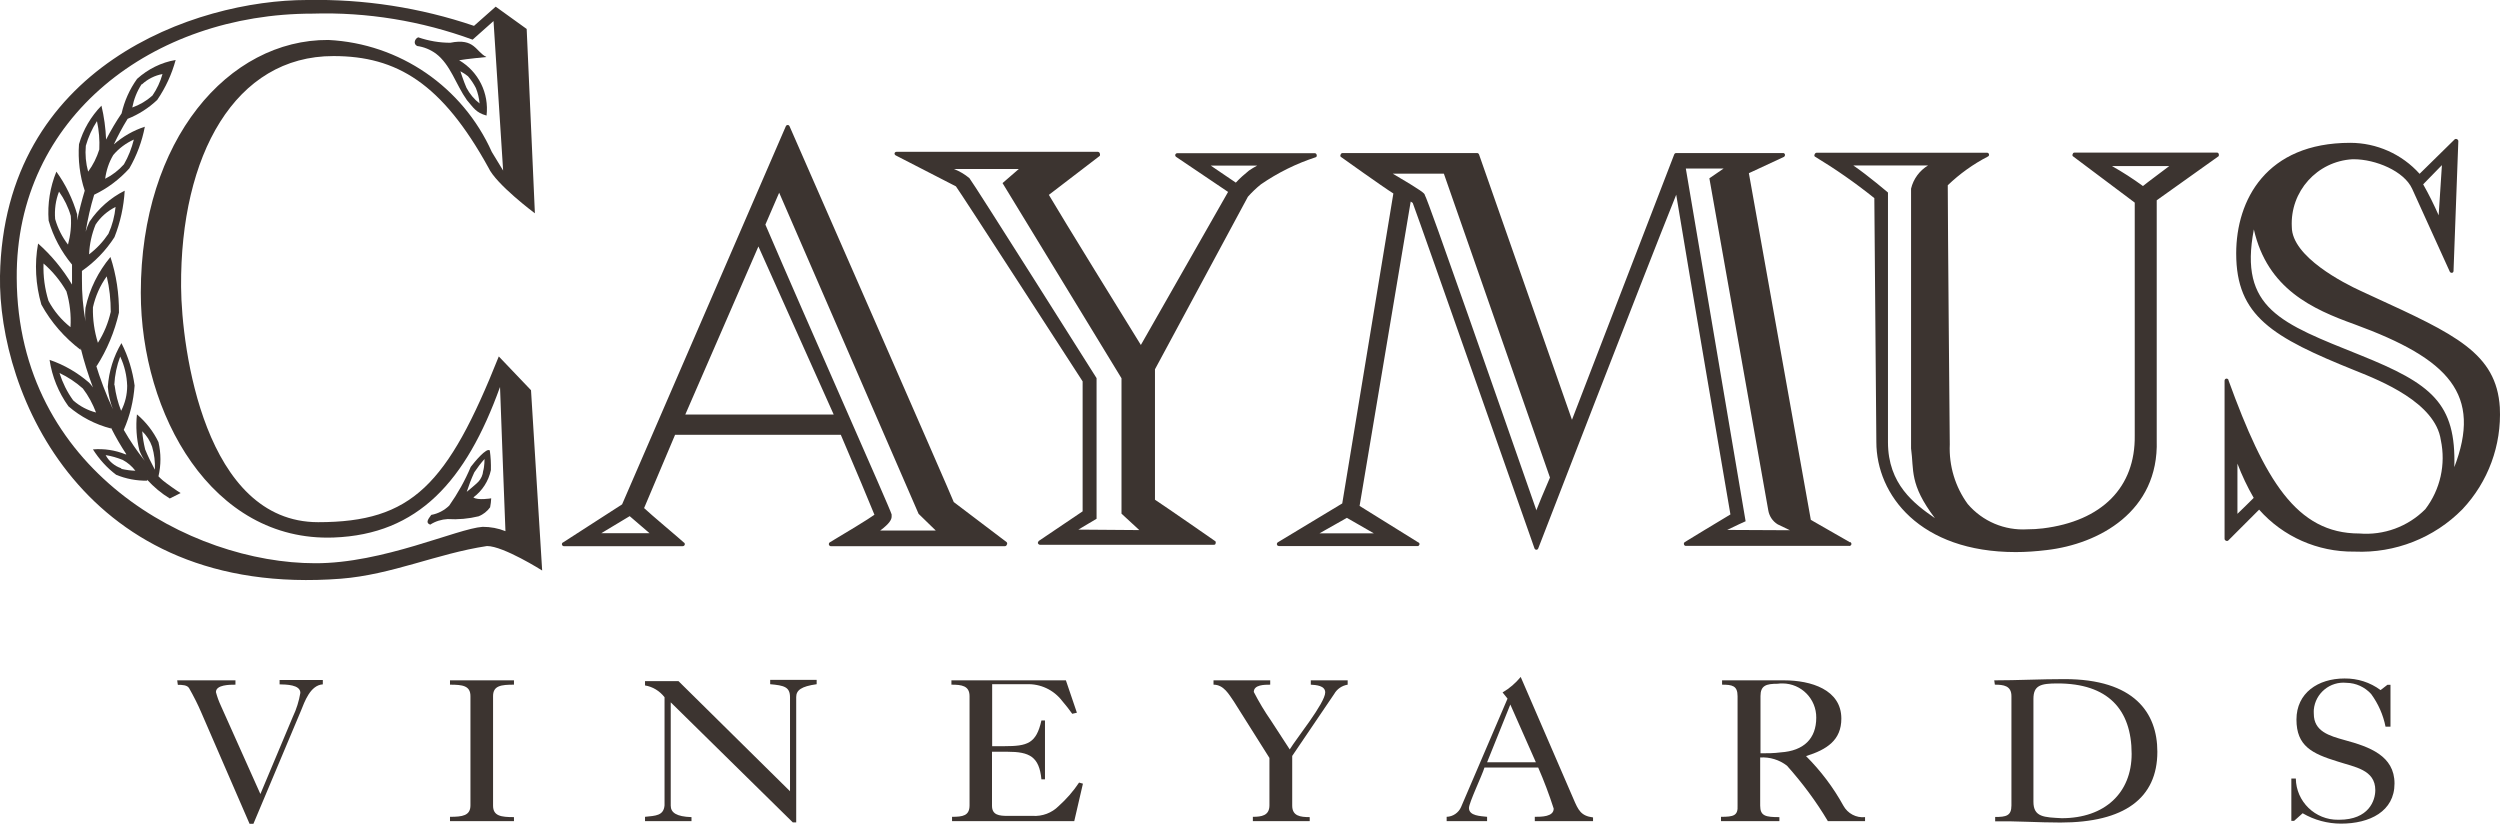 <svg xmlns="http://www.w3.org/2000/svg" id="Layer_2" viewBox="0 0 161.39 53.18"><defs><style>.cls-1{fill:#3c3430;stroke-width:0px;}</style></defs><g id="Layer_1-2"><path class="cls-1" d="m11.44,43.92h3.76v.28c-.36,0-1.26,0-1.26.48.08.3.18.58.31.86l2.56,5.72h0l2.1-5c.23-.48.39-1,.48-1.53,0-.54-.93-.54-1.34-.55v-.28h2.79v.28c-.81.05-1.18,1.13-1.41,1.7l-3.07,7.3h-.25l-3.11-7.17c-.23-.54-.5-1.07-.79-1.58-.12-.21-.45-.22-.73-.22l-.04-.29Z"></path><path class="cls-1" d="m29.05,53.01v-.28c.8,0,1.32-.07,1.32-.74v-7.05c0-.68-.52-.74-1.32-.74v-.28h4.13v.28c-.83,0-1.35.06-1.35.74v7.07c0,.67.52.74,1.35.74v.26h-4.13Z"></path><path class="cls-1" d="m43.3,45.34v6.67c0,.45.37.71,1.34.74v.26h-3v-.28c.69-.07,1.2-.07,1.26-.74h0v-6.98c-.31-.4-.76-.68-1.26-.76v-.28h2.16l7.2,7.11v-6.07c0-.67-.39-.76-1.28-.84v-.28h3v.28c-1,.14-1.32.39-1.32.83v8.09h-.22l-7.88-7.75Z"></path><path class="cls-1" d="m61.46,53.01v-.28c.7,0,1.13-.07,1.13-.74v-7.05c0-.68-.52-.74-1.17-.74v-.28h7.39l.71,2.09-.3.07c-.21-.29-.42-.57-.65-.83-.55-.72-1.41-1.12-2.31-1.08h-2.21v4h.8c1.47,0,2.05-.17,2.38-1.66h.23v3.8h-.23c-.14-1.47-.78-1.78-2.19-1.78h-1v3.49c0,.6.47.65,1,.65h1.62c.63.04,1.24-.19,1.68-.63.5-.45.95-.96,1.32-1.52l.25.07-.56,2.42h-7.89Z"></path><path class="cls-1" d="m78.34,43.92h3.66v.28c-.37,0-1.06,0-1.06.47.33.64.7,1.26,1.11,1.85l1.21,1.86c.42-.7,2.29-3,2.29-3.68,0-.44-.58-.48-.93-.5v-.28h2.38v.28c-.37.06-.69.28-.87.6l-2.71,4v3.21c0,.67.52.74,1.13.74v.26h-3.67v-.28c.55,0,1.07-.07,1.07-.74v-3.06l-2.3-3.65c-.31-.44-.64-1.08-1.31-1.08v-.28Z"></path><path class="cls-1" d="m93.39,53.01v-.28c.4-.01.77-.26.93-.63l3-7-.32-.4c.45-.26.84-.6,1.17-1l3.4,7.86c.32.75.49,1.11,1.27,1.21v.24h-3.76v-.28c.43,0,1.22,0,1.22-.53-.29-.9-.62-1.78-1-2.65h-3.47c-.14.48-1,2.27-1,2.61,0,.52.76.52,1.17.57v.28h-2.61Zm2.61-3.8h3.15l-1.65-3.73-1.5,3.73Z"></path><path class="cls-1" d="m111.17,43.92h4c1.74,0,3.7.6,3.7,2.47,0,1.39-.93,2-2.28,2.42.95.95,1.76,2.02,2.41,3.2.28.51.83.8,1.4.74v.26h-2.4c-.76-1.28-1.65-2.47-2.64-3.58-.49-.38-1.11-.57-1.73-.53v3.11c0,.67.35.74,1.24.74v.26h-3.77v-.28c.81,0,1.11-.07,1.07-.74v-7.05c0-.68-.35-.74-1-.74v-.28Zm6.08,2.41c.01-1.21-.96-2.2-2.17-2.21-.11,0-.21,0-.32.02-.74,0-1.11.11-1.11.8v3.69c.44,0,.87,0,1.31-.06,1.49-.1,2.29-.89,2.29-2.24Z"></path><path class="cls-1" d="m128.74,43.92c1.51,0,3-.08,4.53-.08,4.53,0,6,2.19,6,4.69,0,3-2.13,4.57-6.26,4.57-1.41,0-2.81-.1-4.21-.08v-.28c.7,0,1.05-.07,1.05-.74v-7.06c0-.68-.52-.74-1.07-.74l-.04-.28Zm2.53,7.84c0,1,.7,1,1.83,1.06,2.79,0,4.51-1.65,4.51-4.15,0-2.89-1.55-4.55-4.78-4.55-1.09,0-1.56.12-1.56,1v6.64Z"></path><path class="cls-1" d="m147.92,50.26h.29c.02,1.49,1.25,2.68,2.74,2.66.02,0,.03,0,.05,0,1.93,0,2.34-1.25,2.34-1.91,0-1.33-1.34-1.49-2.43-1.85-1.66-.51-2.66-1-2.66-2.71s1.39-2.65,3.1-2.65c.84-.01,1.66.25,2.33.75l.44-.34h.2v2.7h-.32c-.15-.76-.47-1.48-.93-2.11-.41-.45-.98-.71-1.59-.72-1.06-.11-2.01.67-2.11,1.73,0,.09-.01.18,0,.27,0,1.14,1,1.42,2,1.7,1.58.43,3.21,1,3.21,2.8s-1.6,2.59-3.45,2.59c-.87,0-1.73-.23-2.48-.67l-.55.49h-.18v-2.73Z"></path><path class="cls-1" d="m65,35.01l-3.43-2.6c0-.08-10.6-24.26-10.6-24.26-.03-.07-.1-.1-.17-.07-.03.01-.06.04-.07.07l-10.57,24.41-3.8,2.45c-.07.02-.1.1-.08.16.02.06.09.1.15.09h7.64c.07,0,.13-.05.14-.12,0-.06-.03-.11-.08-.13-.09-.1-2.19-1.86-2.55-2.21l2-4.73h10.7c.92,2.15,1.87,4.41,2.17,5.16-.35.26-1.87,1.18-2.88,1.78-.05.03-.07.09-.06.15.02.06.07.1.13.1h11.23c.06,0,.11-.04.12-.09.04-.04.04-.11,0-.16Zm-23.07-.59h-3.11l1.83-1.1,1.28,1.1Zm2.31-7.66l4.72-10.85,4.86,10.85h-9.58Zm12.58,7.49c.62-.46.74-.72.74-.9,0-.05,0-.09,0-.14-.07-.32-5.46-12.43-8.15-18.71l.89-2.06,9,20.73,1.11,1.08h-3.59Z"></path><path class="cls-1" d="m84.86,9.89h-8.86c-.06,0-.11.04-.13.1-.01.05.01.11.06.14l3.35,2.26-5.63,9.88c-.77-1.24-5.14-8.32-5.94-9.69l3.29-2.52s.03-.1,0-.15c-.01-.06-.06-.1-.12-.11h-13c-.06,0-.11.03-.13.09-.01.06.02.11.07.14,1.43.73,3.76,1.93,3.89,2,.29.38,7.78,11.98,8.18,12.59v8.39l-2.83,1.91s-.07.09-.06.14c.02.06.07.1.13.11h11.21c.06,0,.11,0,.13-.07.02-.05.02-.1,0-.15,0,0-3.06-2.13-3.91-2.69v-8.42l6-11.14c.26-.29.54-.56.84-.8,1.09-.75,2.28-1.34,3.54-1.75.05-.02.08-.08.06-.14,0-.07-.07-.13-.14-.12,0,0,0,0,0,0Zm-15.25,24.3l1.18-.7v-9.08s-8-12.68-8.21-12.91c-.3-.25-.64-.45-1-.59h4.19l-1.05.91,7.68,12.6v8.74l1.15,1.06-3.94-.03Zm11.02-23.18c-.3.24-.59.5-.85.78l-1.62-1.1h3c-.18.1-.36.2-.53.32Z"></path><path class="cls-1" d="m119.43,35.01l-2.53-1.45-4-22.38,2.26-1.05c.05-.03.08-.09.07-.15-.01-.06-.07-.11-.13-.1h-6.9c-.05,0-.1.04-.12.09l-6.6,17.13-6-17.13c-.02-.05-.07-.09-.12-.09h-8.69c-.06,0-.1.04-.12.09-.03.04-.03.11,0,.15.12.08,2.68,1.92,3.4,2.37l-3.3,20.01-4.16,2.51c-.06.04-.08.12-.04.18.02.04.07.06.11.06h9s.08-.07.08-.12c0-.06-.04-.11-.09-.12l-3.78-2.35,3.3-19.65.13.09c.49,1.29,7.78,22.09,7.86,22.3.02.05.07.09.12.09.05,0,.1-.03.12-.08.07-.18,6.73-17.42,8.91-22.84.72,4.41,3.47,20.47,3.5,20.64-.55.32-2.84,1.72-2.94,1.78-.05.03-.08.09-.06.15.01.06.06.1.12.1h10.53c.07.02.14-.03.16-.1.01-.06-.02-.13-.09-.15v.02Zm-30.74-.58h-3.51l1.77-1,1.74,1Zm10.5-1.47c-2.38-6.8-7-20.08-7.21-20.37,0-.1-.15-.25-2.07-1.38h3.3l6.85,19.62c-.44,1.01-.75,1.78-.87,2.09v.04Zm12.31,1.25c.41-.21,1.19-.56,1.19-.56l-3.86-22.77h2.44l-.92.63,3.8,21.42c.06.38.28.72.61.92l.79.38-4.05-.02Z"></path><path class="cls-1" d="m143.12,9.85h-9.19c-.06,0-.11.03-.12.09-.03.04-.03.1,0,.14l4,3v15.03c.05,3.35-2.12,5.53-5.93,6-.33.04-.67.06-1,.06-1.47.09-2.89-.51-3.85-1.63-.81-1.11-1.22-2.47-1.16-3.85,0,0-.13-14.41-.13-16.73.77-.74,1.65-1.37,2.6-1.86.05-.03.08-.08.06-.14-.01-.06-.06-.1-.12-.1h-11c-.06,0-.11.04-.13.1-.03.04-.03.1,0,.14,1.34.81,2.63,1.71,3.85,2.69,0,.75.13,15.12.13,15.74,0,3.42,2.81,7.11,9,7.11.67,0,1.34-.05,2-.13,3.36-.39,7.24-2.48,7.1-7.08v-15.5l4-2.85s.03-.1,0-.14c0-.05-.06-.09-.11-.09Zm-21.24,18.7V12.43s-1.26-1.08-2.24-1.75h4.83c-.55.33-.95.87-1.1,1.5v16.77c.2,1.41-.13,2.29,1.54,4.5-1.33-.92-3.03-2.19-3.03-4.9Zm16.46-16.54c-.64-.47-1.31-.9-2-1.29h3.7c-.59.45-1.37,1.02-1.7,1.29Z"></path><path class="cls-1" d="m161.38,26.31c-.22-3.51-2.88-4.73-8.18-7.16l-.8-.37c-1.05-.48-4.45-2.2-4.45-4.13-.12-2.29,1.63-4.24,3.92-4.37.03,0,.05,0,.08,0,1.4,0,3.25.76,3.77,1.91l2.43,5.35c.03.05.08.08.14.07.06,0,.1-.06.1-.12l.31-8.38c0-.05-.03-.1-.08-.12-.05-.03-.1-.03-.15,0l-2.27,2.23c-1.14-1.27-2.77-2-4.48-2-5.42,0-7.36,3.69-7.36,7.14,0,4.05,2.34,5.41,7.68,7.56,1.68.67,5.18,2.08,5.53,4.49.33,1.56-.03,3.19-1,4.46-1.12,1.13-2.68,1.7-4.26,1.57-4.07,0-6.11-3.47-8.44-9.87h0c0-.07-.06-.13-.13-.13-.07,0-.13.06-.13.13v10.21c0,.05.03.1.08.12.05.03.1.03.15,0l2-2c1.55,1.75,3.78,2.73,6.12,2.71h.06c2.59.11,5.12-.88,6.94-2.73,1.67-1.77,2.54-4.14,2.42-6.57Zm-3.74-15.65l-.21,3.24c-.3-.68-.63-1.35-1-2l1.21-1.24Zm-13.2,22.51v-3.24c.29.76.64,1.5,1.05,2.21-.22.23-.68.67-1.05,1.03Zm14-3c.13-4.15-1.47-5.39-6.06-7.24-5.12-2.06-7.86-3-6.88-8.12.87,3.84,3.78,5.15,6.51,6.13,6.08,2.23,8.26,4.51,6.41,9.27l.02-.04Z"></path><path class="cls-1" d="m34.28,25.19l-2.08-2.18c-3.31,8.31-5.61,10.7-11.66,10.7-7.33,0-8.82-11.18-8.85-15.19-.06-8.51,3.49-14.91,9.84-14.9,4.09,0,7,1.76,10,7.2.5,1.09,3,2.95,3,2.95l-.53-11.9-2-1.44-1.4,1.24C27.13.49,23.48-.07,19.82,0,12.63,0,.25,4.26,0,17.81c-.13,7.55,5.37,20.83,22,19.55,3.31-.26,6.2-1.62,9.44-2.11,1.06,0,3.56,1.58,3.56,1.58l-.72-11.64Zm-3.12,8.82c-1.64.11-6.44,2.37-10.82,2.35-8,0-19.2-6-19.26-18.4C1,7.52,9.92.88,20.17.88c3.52-.11,7.03.47,10.34,1.68l1.35-1.2.62,9.65-.73-1.2c-1.88-4.2-5.95-7-10.55-7.23-6.44-.04-12.11,6.43-12.11,16.32,0,7.82,4.57,16.09,12.45,15.8,5.45-.2,8.54-3.62,10.74-9.72.06,1.84.35,9.31.35,9.31-.47-.19-.97-.28-1.47-.28Z"></path><path class="cls-1" d="m30.56,32.11c.58-.43.98-1.06,1.13-1.76.01-.42-.01-.85-.07-1.27-.21-.21-1,.76-1.23,1.06-.37.88-.84,1.72-1.39,2.5-.32.31-.72.52-1.16.6-.14.21-.42.49-.07.63.34-.22.73-.34,1.13-.36.67.04,1.35-.02,2-.18.3-.12.55-.32.74-.58.04-.19.06-.39.07-.58,0,0-.88.15-1.15-.06Zm.06-1.62c.2-.3.42-.59.66-.86,0,0,0,.49-.09.78-.02.25-.13.49-.3.68-.2.21-.76.66-.76.66.14-.43.3-.85.49-1.26Z"></path><path class="cls-1" d="m29.64,3.89c.42-.08,1.76-.21,1.76-.21-.7-.35-.75-1.24-2.33-.92-.7,0-1.4-.12-2.07-.35-.21.07-.35.42-.07.56.44.06.85.23,1.21.49.95.72,1.29,2,2,3,.42.48.57.81,1.27,1,.17-1.44-.52-2.84-1.77-3.57Zm.47,1.77c-.18-.41-.39-1.06-.39-1.06.17.09.34.2.49.32.2.23.37.49.51.76.13.32.21.66.24,1-.35-.27-.64-.62-.85-1.02Z"></path><path class="cls-1" d="m11.66,31.83c-.22-.13-.9-.61-1.13-.8-.1-.09-.21-.18-.3-.28.17-.73.17-1.48,0-2.21-.33-.69-.81-1.3-1.39-1.79-.08.78-.03,1.57.16,2.33.09.24.21.46.35.67-.51-.63-.96-1.3-1.36-2,.4-.91.63-1.87.7-2.86-.13-.95-.41-1.88-.85-2.74-.51.86-.81,1.82-.88,2.82.04.5.15.99.33,1.45-.45-.97-.83-1.97-1.14-3l.08.23c.68-1.06,1.17-2.24,1.45-3.47.01-1.22-.17-2.43-.55-3.59-.79.95-1.35,2.07-1.61,3.28-.03.29-.03.59,0,.88-.16-.91-.24-1.83-.23-2.76v-.5c.83-.58,1.55-1.32,2.1-2.18.38-.96.6-1.97.66-3-.92.46-1.7,1.15-2.27,2-.1.21-.19.43-.25.65.13-.81.31-1.61.55-2.39h0c.86-.41,1.63-.99,2.27-1.7.48-.83.82-1.74,1-2.69-.74.24-1.42.63-2,1.14.27-.57.56-1.12.89-1.65.71-.28,1.36-.7,1.91-1.22.54-.79.94-1.66,1.19-2.58-.93.16-1.79.59-2.49,1.22-.48.67-.82,1.43-1,2.23-.37.54-.7,1.11-1,1.69-.03-.74-.13-1.47-.3-2.19-.68.7-1.18,1.55-1.45,2.49-.07,1.01.05,2.03.37,3h0c-.18.6-.35,1.24-.49,1.92.01-.13.01-.27,0-.4-.29-.99-.74-1.92-1.34-2.75-.41,1-.58,2.08-.5,3.16.3,1.04.82,2.01,1.51,2.84v1.29c-.59-.99-1.33-1.89-2.19-2.65-.24,1.31-.16,2.66.21,3.94.63,1.15,1.5,2.14,2.54,2.93v-.12c.21.86.48,1.71.79,2.54-.07-.11-.16-.22-.25-.31-.75-.65-1.61-1.15-2.55-1.47.16,1.08.58,2.11,1.22,3,.79.68,1.73,1.17,2.74,1.43,0-.02,0-.04,0-.06.3.6.63,1.17,1,1.73h-.06c-.66-.27-1.38-.38-2.1-.32.4.63.9,1.19,1.5,1.64.63.26,1.31.39,2,.38,0-.02,0-.04,0-.06.43.47.92.88,1.46,1.21l.7-.35ZM6.17,14.5c.32-.49.77-.88,1.29-1.14-.06.6-.21,1.18-.46,1.73-.34.51-.76.96-1.25,1.33.03-.66.17-1.31.42-1.92Zm3-9.06c.37-.34.83-.57,1.32-.66-.14.5-.36.97-.65,1.39-.38.34-.82.6-1.3.77.1-.53.3-1.04.6-1.5h.03Zm-1.86,4.57c.36-.43.82-.77,1.33-1-.14.56-.35,1.1-.64,1.6-.34.38-.75.7-1.21.93.07-.54.24-1.06.52-1.53Zm-1.77-.6c.16-.56.4-1.1.72-1.59.13.6.18,1.22.15,1.83-.16.51-.4,1-.72,1.43-.15-.54-.2-1.11-.15-1.67Zm-1.15,6.38c-.38-.49-.66-1.05-.83-1.65-.05-.6.03-1.21.25-1.77.34.48.6,1.01.76,1.57.05.62-.02,1.25-.18,1.85Zm.16,5.33c-.58-.46-1.07-1.04-1.42-1.7-.24-.78-.35-1.59-.32-2.41.59.51,1.09,1.12,1.48,1.8.22.75.31,1.53.26,2.31Zm1.45-1.28c.16-.72.46-1.4.89-2,.18.75.26,1.52.26,2.29-.16.71-.44,1.39-.83,2-.23-.74-.34-1.51-.32-2.29Zm-1.28,6c-.39-.54-.68-1.13-.88-1.76.55.26,1.06.6,1.51,1,.36.47.64,1,.85,1.55-.54-.14-1.04-.4-1.46-.77l-.02-.02Zm2.66-1c.03-.62.16-1.24.38-1.82.28.59.43,1.24.45,1.89,0,.56-.13,1.11-.39,1.61-.21-.53-.35-1.08-.42-1.64l-.02-.04Zm.44,5.39c-.43-.15-.79-.45-1-.85.38.06.75.17,1.1.31.32.17.6.41.82.7-.3-.01-.6-.05-.9-.12l-.02-.04Zm2.13,0c-.21-.4-.41-.8-.58-1.22-.09-.38-.16-.78-.19-1.17.29.28.51.62.64,1,.14.48.2.98.18,1.48l-.05-.09Z"></path></g></svg>